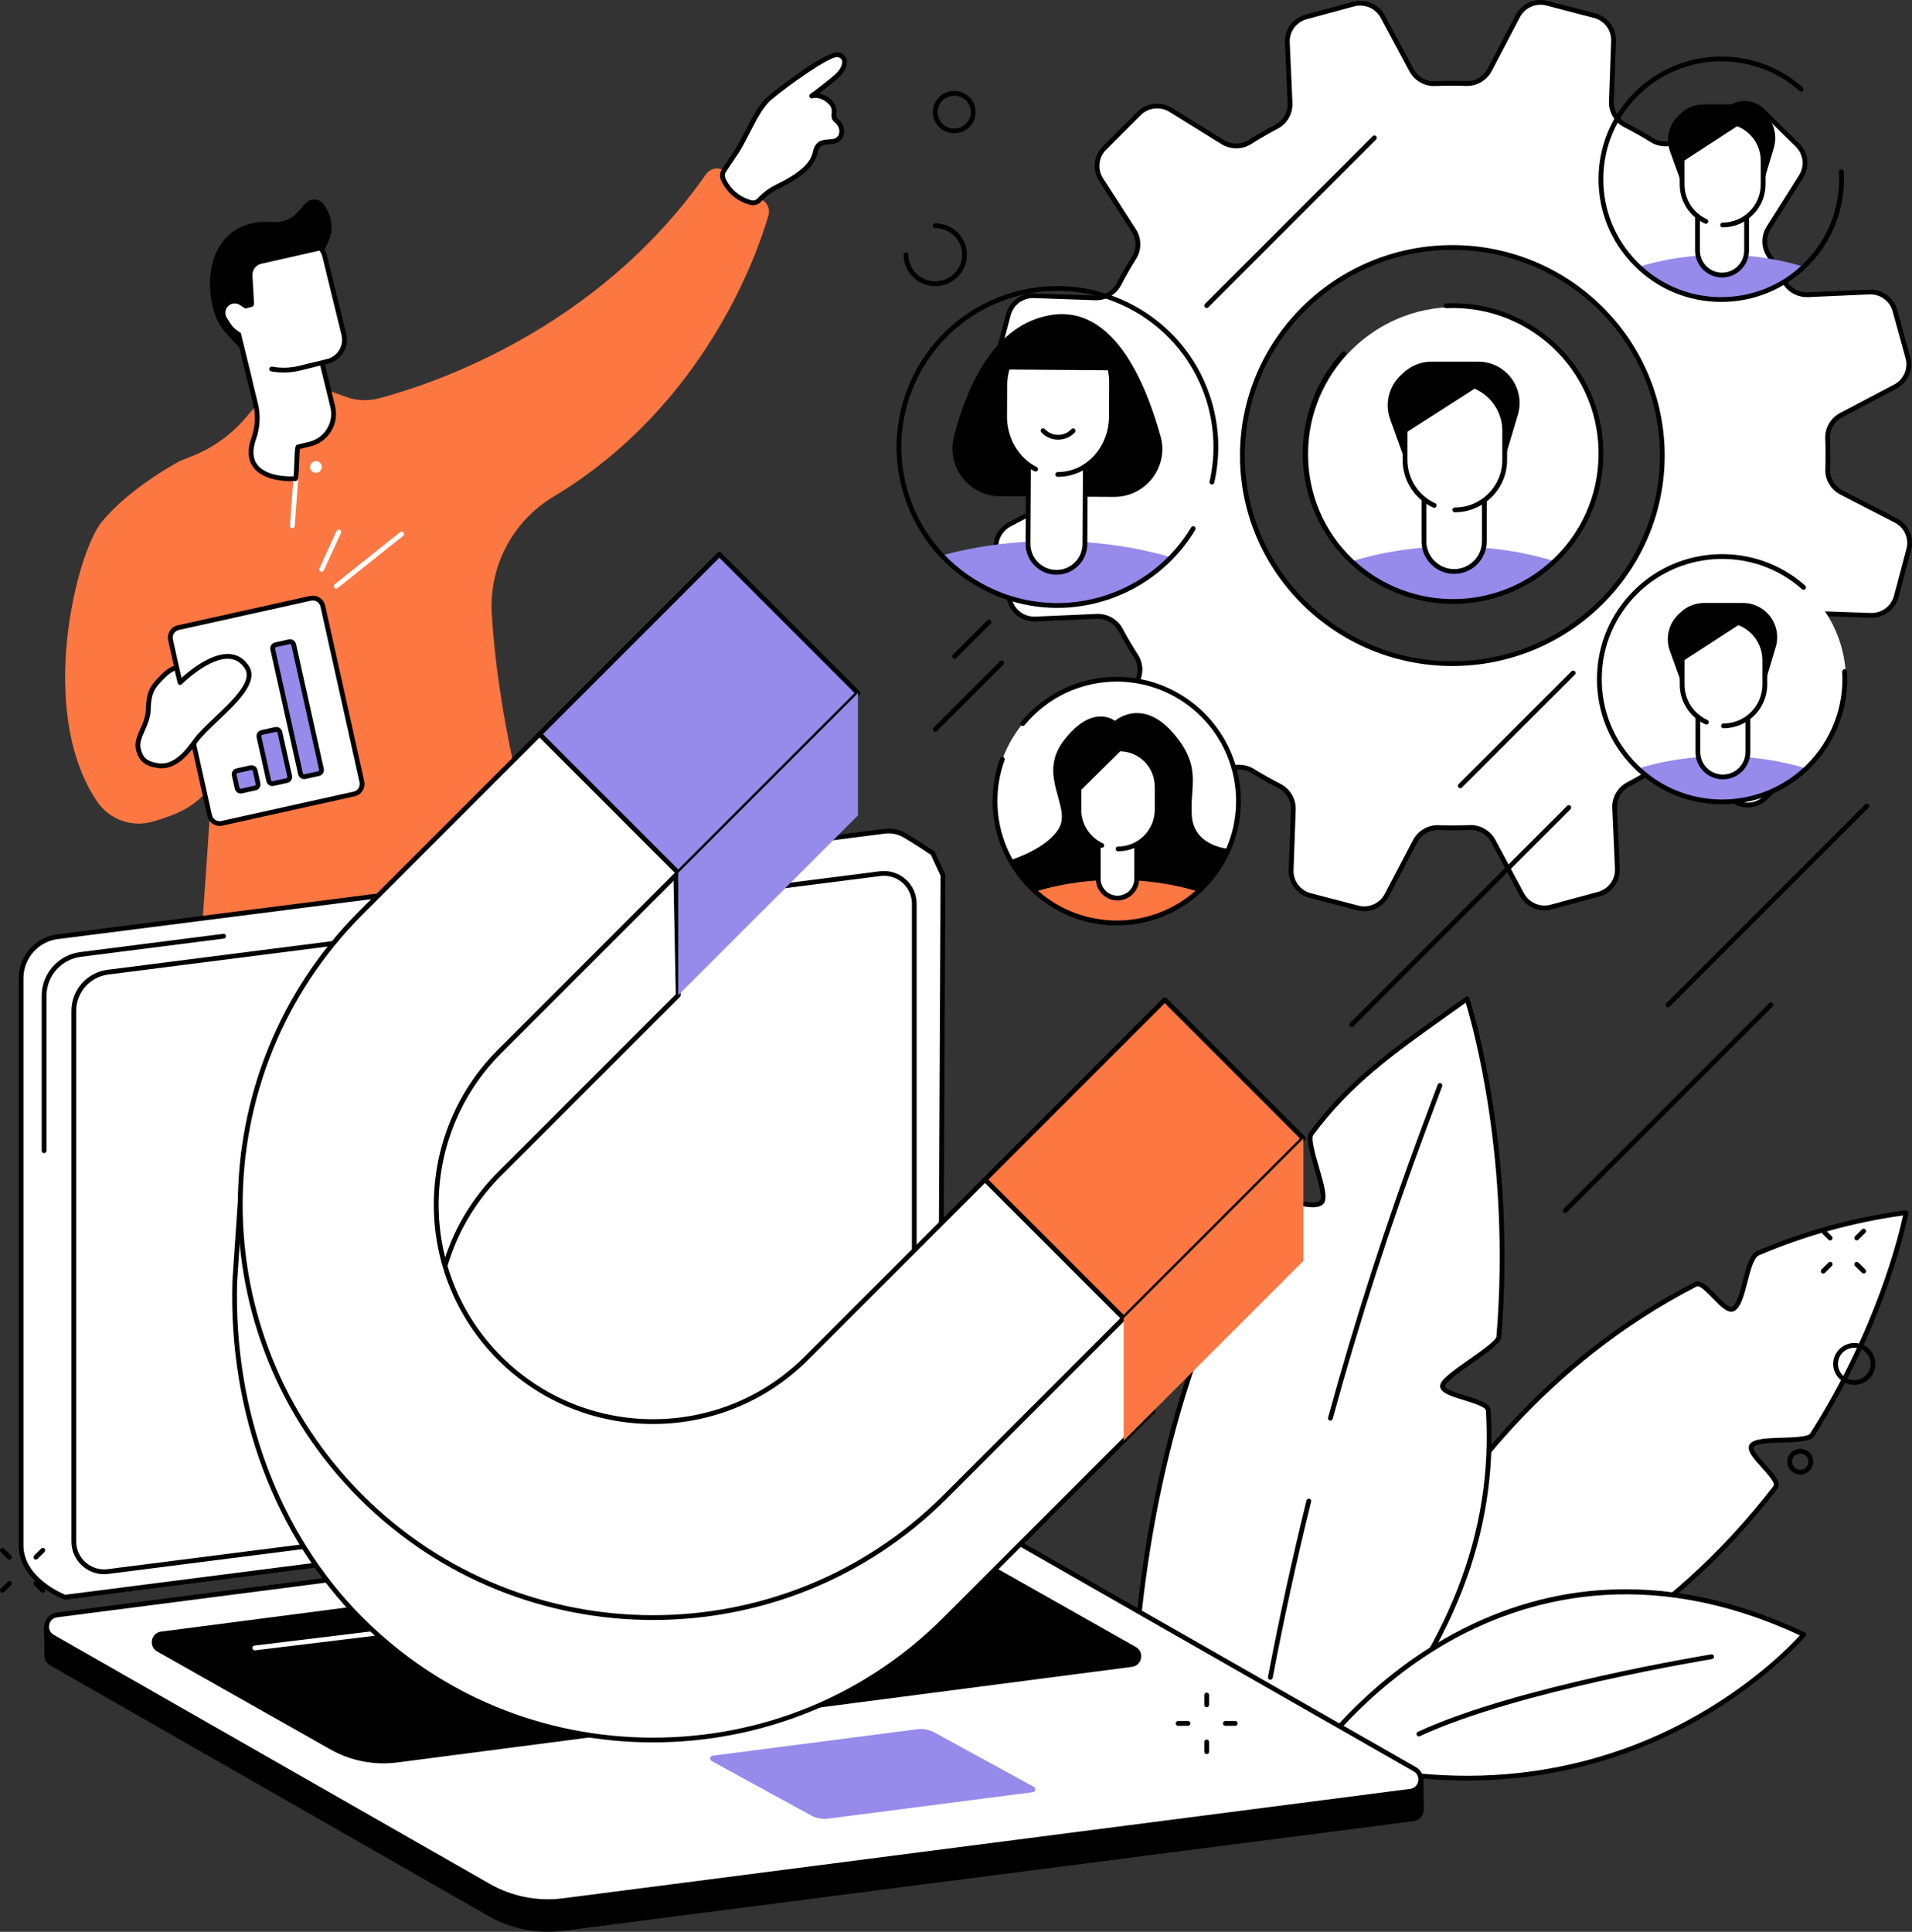 <svg xmlns="http://www.w3.org/2000/svg" xmlns:xlink="http://www.w3.org/1999/xlink" id="Layer_2" viewBox="0 0 971.76 981.78"><rect x="0" y="0" width="971.76" height="981.78" fill="#333333" stroke="none"/><defs><clipPath id="clippath"><path d="M537.76,307.31c-44.58,0-80.71-36.14-80.71-80.71s36.14-80.71,80.71-80.71,80.71,36.14,80.71,80.71-36.14,80.71-80.71,80.71Z" fill="none"></path></clipPath></defs><g id="Layer_1-2"><g id="Generating_new_leads"><path d="M276.32,495.22c-3.02-19.98-4.63-39.28-4.63-39.28l-165.23,39.53c-7.73,17.91-8.06,75.1-7.9,99.1.06,8.43.66,21.28,1.53,36.36,22.72,3.69,47.26,6.24,72.71,6.48,1.58-13.66,2.25-24.98,3.03-30.33,2.58-17.66,9.6-38.69,9.6-38.69,4.22,10.16,6.82,40.07,8.11,68.98,26.62-.7,53.71-2.79,80.08-7.24.06-3.07,8.31-97.8,2.7-134.9Z"></path><path d="M256.37,504.18c-12.06,0-21.41-5.78-25.79-16.57l2.25-.91c5.65,13.93,19.89,18.59,38.08,12.46.64-.21,1.33.13,1.54.76.21.64-.13,1.33-.76,1.54-5.43,1.83-10.58,2.72-15.32,2.72Z" fill="#fff"></path><path d="M182.37,529.81c-.41,0-.81-.21-1.04-.59-5.3-8.82-3.86-21.6-3.8-22.14.08-.67.68-1.15,1.35-1.06.67.08,1.14.68,1.06,1.35-.01.12-1.4,12.51,3.46,20.61.35.58.16,1.32-.42,1.67-.2.12-.41.17-.62.17Z" fill="#fff"></path><path d="M388.17,102.14l-19.54-15.09c-3.11-2.4-7.59-1.69-9.84,1.53-55.44,79.33-139.68,106.89-166.48,113.92-5.32,1.39-10.93,1.14-16.1-.7l-9.62-3.43-36.04,7.31-5.97,6.95c-7.31,8.51-16.6,15.11-27.05,19.23l-5.95,2.34s-25.67,13.49-40.09,31.32c-12.48,15.42-33.07,95.74-2.25,141.68,6.26,9.34,17.88,13.54,28.65,10.28,11.85-3.59,20.85-6.84,29.36-17.83.9-1.17-6.3,95.42-6.3,95.42,67.99,31.95,177.56-41.02,177.56-41.02-19.86-63.28-26.65-110.82-28.56-142.02-1.48-24.12,10.55-47.13,31.3-59.57,77-46.17,103.68-123.58,109.33-143,.79-2.7-.16-5.6-2.39-7.32Z" fill="#fc7742"></path><path d="M148.6,268.45s-.06,0-.09,0c-.67-.05-1.17-.63-1.12-1.3l1.82-25.25c.05-.67.63-1.16,1.3-1.13.67.05,1.17.63,1.12,1.3l-1.82,25.25c-.05.64-.58,1.13-1.21,1.13Z" fill="#fff"></path><path d="M157.6,237.12c.12-1.64,1.54-2.87,3.18-2.76s2.88,1.54,2.76,3.18c-.12,1.64-1.54,2.87-3.18,2.76-1.64-.12-2.88-1.54-2.76-3.18Z" fill="#fff"></path><path d="M367.6,91.12c-.68-1.46-.56-3.16.35-4.49,1.2-1.76,3.22-4.75,6.14-9.14,5.14-7.75,10.37-21.85,16.77-27.4,6.4-5.55,30.27-23.28,35.14-22.23,4.87,1.05,4.13,6.64-1.14,11.21-5.27,4.57-12.35,9.72-12.35,9.72,0,0,4.34-1.46,9,2.75,4.65,4.21.7,7.5,3.29,9.5,3.32,2.57,3.63,6.52,2.14,8.7-3.39,4.96-10.75-1.01-12.64,7.76-1.31,6.09-6.91,11.35-19.49,17.51-3.38,1.65-6.4,3.95-8.94,6.71-1.05,1.14-2.65,1.64-4.16,1.26-3.65-.92-10.32-3.68-14.1-11.86Z" fill="#fff"></path><path d="M382.72,104.32c-.44,0-.88-.05-1.31-.16-3.85-.97-10.91-3.89-14.91-12.53,0,0,0,0,0,0-.86-1.85-.68-4.03.45-5.69,1.2-1.76,3.22-4.74,6.13-9.13,1.83-2.76,3.67-6.34,5.62-10.13,3.5-6.8,7.12-13.83,11.37-17.52,4.75-4.12,30.21-23.8,36.19-22.5,2.15.46,3.59,1.73,4.06,3.57.74,2.88-1.05,6.62-4.66,9.75-3.09,2.68-6.82,5.57-9.38,7.51,1.75.32,3.87,1.17,6.05,3.14,3.11,2.81,2.9,5.49,2.77,7.26-.11,1.38-.08,1.77.45,2.18,3.83,2.96,4.23,7.67,2.4,10.35-1.78,2.6-4.39,2.76-6.69,2.9-2.83.17-4.88.3-5.77,4.43-1.43,6.65-7.46,12.14-20.14,18.35-3.19,1.56-6.08,3.73-8.59,6.44-1.06,1.15-2.53,1.78-4.04,1.78ZM368.71,90.61c3.58,7.72,9.87,10.33,13.3,11.19,1.07.27,2.2-.08,2.97-.91,2.71-2.93,5.84-5.28,9.3-6.97,11.94-5.85,17.58-10.83,18.84-16.68,1.28-5.94,5.01-6.16,8-6.35,2.31-.14,3.78-.31,4.83-1.85,1.2-1.76.83-4.96-1.88-7.05-1.63-1.26-1.49-2.94-1.39-4.29.13-1.68.25-3.26-1.97-5.27-4.02-3.64-7.65-2.55-7.8-2.5-.57.18-1.19-.08-1.46-.61-.27-.53-.12-1.18.36-1.53.07-.05,7.1-5.17,12.27-9.65,3.27-2.83,4.31-5.71,3.9-7.31-.24-.93-.98-1.53-2.22-1.8-3.88-.81-26.46,15.34-34.09,21.96-3.9,3.38-7.41,10.2-10.8,16.8-1.98,3.85-3.85,7.49-5.75,10.36-2.92,4.41-4.94,7.4-6.15,9.16-.66.97-.76,2.2-.25,3.3Z"></path><path d="M100.88,310.3h68.85c2.88,0,5.21,2.34,5.21,5.21v91.45c0,2.88-2.33,5.21-5.21,5.21h-68.85c-2.88,0-5.21-2.34-5.21-5.21v-91.45c0-2.88,2.33-5.21,5.21-5.21Z" transform="translate(-75.02 37.88) rotate(-12.51)" fill="#fff"></path><path d="M111.65,419.75c-2.95,0-5.61-2.04-6.28-5.03l-19.88-89.27c-.37-1.68-.07-3.4.85-4.84.92-1.45,2.35-2.45,4.03-2.82l67.21-14.91c3.46-.77,6.9,1.42,7.67,4.88l19.88,89.27c.37,1.67.07,3.39-.85,4.84-.92,1.45-2.35,2.45-4.03,2.82l-67.21,14.91c-.47.1-.93.15-1.4.15ZM158.97,305.16c-.29,0-.58.03-.87.1l-67.21,14.91c-1.04.23-1.93.85-2.51,1.75-.57.9-.76,1.97-.53,3.01l19.88,89.27c.48,2.15,2.62,3.51,4.77,3.03l67.21-14.91c1.04-.23,1.93-.85,2.51-1.75.57-.9.76-1.97.53-3.01l-19.88-89.27c-.41-1.86-2.07-3.13-3.91-3.13ZM179.99,403.5h.01-.01Z"></path><path d="M129.72,400.48l-6.96,1.54c-1.02.23-2.02-.41-2.25-1.43l-1.48-6.64c-.23-1.02.41-2.02,1.43-2.25l6.96-1.54c1.02-.23,2.02.41,2.25,1.43l1.48,6.64c.23,1.02-.41,2.02-1.43,2.25Z" fill="#968aea"></path><path d="M122.35,403.28c-1.42,0-2.71-.98-3.03-2.43l-1.48-6.64c-.18-.81-.03-1.64.41-2.34.44-.7,1.14-1.18,1.94-1.36l6.96-1.54c1.67-.38,3.33.68,3.7,2.35l1.48,6.64c.18.81.03,1.64-.41,2.34-.44.7-1.14,1.18-1.94,1.36l-6.96,1.54c-.23.05-.45.07-.67.07ZM127.83,391.33s-.1,0-.15.02l-6.96,1.54c-.17.04-.32.14-.42.29-.1.15-.13.33-.09.5l1.48,6.64c.08.36.44.59.8.51l6.96-1.54c.18-.04.32-.14.42-.29.1-.15.13-.33.09-.5l-1.48-6.64c-.07-.31-.35-.52-.65-.52Z"></path><path d="M135.86,371.18h7.13c1.04,0,1.89.85,1.89,1.89v22.82c0,1.04-.84,1.88-1.88,1.88h-7.13c-1.04,0-1.89-.85-1.89-1.89v-22.82c0-1.04.84-1.88,1.88-1.88Z" transform="translate(-79.95 39.32) rotate(-12.51)" fill="#968aea"></path><path d="M138.43,399.49c-1.42,0-2.71-.98-3.03-2.43l-4.96-22.28c-.18-.81-.03-1.64.41-2.34.45-.7,1.14-1.18,1.94-1.36l6.96-1.54c1.67-.37,3.33.69,3.7,2.35l4.96,22.28c.18.81.03,1.64-.41,2.34-.44.7-1.14,1.18-1.94,1.36l-6.96,1.54c-.23.05-.45.07-.67.07ZM140.43,371.9s-.1,0-.15.02l-6.96,1.54c-.18.04-.32.14-.42.29-.1.15-.13.33-.09.5l4.96,22.28c.08.36.44.59.8.51l6.96-1.54c.18-.04.32-.14.42-.29.1-.15.13-.33.09-.5l-4.96-22.28c-.07-.31-.35-.52-.66-.52Z"></path><path d="M161.94,393.16l-6.96,1.54c-1.02.23-2.02-.41-2.25-1.43l-14.11-63.33c-.23-1.02.41-2.02,1.43-2.25l6.96-1.54c1.02-.23,2.02.41,2.25,1.43l14.11,63.33c.23,1.02-.41,2.02-1.43,2.25Z" fill="#968aea"></path><path d="M154.57,395.96c-1.42,0-2.71-.98-3.03-2.43l-14.11-63.33c-.18-.81-.03-1.64.41-2.34.44-.7,1.14-1.18,1.94-1.36l6.96-1.54c1.67-.37,3.33.69,3.7,2.35l14.11,63.33c.18.81.03,1.64-.41,2.34-.44.7-1.14,1.18-1.94,1.36l-6.96,1.54c-.23.05-.45.07-.67.07ZM147.43,327.32s-.1,0-.15.02l-6.96,1.54c-.18.04-.32.14-.42.29-.1.15-.13.33-.09.5l14.11,63.33c.08.36.44.59.8.51l6.96-1.54c.18-.04.32-.14.42-.29.1-.15.13-.33.09-.5l-14.11-63.33c-.07-.31-.35-.52-.66-.52Z"></path><path d="M82.91,343.62c3.97-4,6.77-4.31,6.77-4.31l1.83,7.58s23.93-24,34.07-7.53c6.31,10.24-18.62,26.76-26.05,36.96-4.16,5.71-10.48,14.08-19.19,12.79-6.11-.9-8.71-3.19-9.98-8.12-1.66-6.46,4.74-12.04,4.98-20.26.28-9.78,2.63-12.15,7.56-17.11Z" fill="#fff"></path><path d="M82.16,390.46c-.65,0-1.31-.05-1.99-.15-6.48-.96-9.55-3.49-10.98-9.02-1-3.87.53-7.31,2.15-10.96,1.32-2.98,2.69-6.06,2.79-9.64.29-10.27,2.84-12.83,7.91-17.93,4.15-4.18,7.17-4.62,7.5-4.66.61-.06,1.17.33,1.32.92l1.34,5.54c4.11-3.75,15.56-13.22,25.14-12.1,3.87.45,7,2.56,9.28,6.26,4.9,7.95-6.16,18.45-15.92,27.71-4.1,3.89-7.97,7.57-10.18,10.59-3.72,5.11-9.78,13.42-18.36,13.42ZM88.8,340.85c-1.05.43-2.84,1.42-5.03,3.63h0c-4.91,4.94-6.94,6.98-7.21,16.29-.12,4.06-1.65,7.51-3,10.55-1.5,3.39-2.8,6.31-2.02,9.36,1.18,4.58,3.44,6.4,8.98,7.22,8.19,1.21,14.35-7.25,18.03-12.3,2.33-3.21,6.29-6.96,10.47-10.93,9.09-8.63,19.39-18.4,15.53-24.68-1.9-3.08-4.35-4.75-7.49-5.12-10.51-1.23-24.55,12.73-24.69,12.87-.31.31-.76.43-1.19.31-.42-.12-.75-.46-.85-.88l-1.53-6.33ZM82.91,343.62h.01-.01Z"></path><path d="M163.47,290.62c-.17,0-.34-.04-.51-.11-.61-.28-.88-1-.6-1.61l8.74-19.07c.28-.61,1-.88,1.61-.6.61.28.88,1,.6,1.61l-8.74,19.07c-.2.45-.65.71-1.11.71Z" fill="#fff"></path><path d="M170.88,299.14c-.36,0-.71-.16-.95-.46-.42-.52-.33-1.29.19-1.71l33.29-26.57c.53-.42,1.29-.33,1.71.19.42.52.33,1.29-.19,1.71l-33.29,26.57c-.22.18-.49.27-.76.27Z" fill="#fff"></path><path d="M157.48,225.69l-5.94,1.45c-.86.21-.6,16.04-1.45,16.11-6.83.51-28.1-.87-21.1-20.51,2.01-5.65,2.3-11.78.87-17.61l-6.29-25.72,36.7-8.95,8.84,36.12c2.08,8.48-3.13,17.03-11.62,19.11Z" fill="#fff"></path><path d="M147.74,244.55c-5.93,0-14.71-1.44-18.89-6.92-2.92-3.83-3.26-8.98-1.01-15.3,1.93-5.41,2.22-11.26.83-16.91l-6.29-25.72c-.08-.31-.03-.64.14-.92.17-.28.44-.47.75-.55l36.7-8.95c.65-.16,1.31.24,1.47.89l8.84,36.12c1.08,4.42.37,8.99-1.99,12.88-2.36,3.89-6.1,6.62-10.52,7.7l-5.32,1.3c-.2,1.26-.33,4.6-.42,7.12-.3,8.03-.39,9.06-1.85,9.17-.73.06-1.55.09-2.44.09ZM125.03,180.3l6,24.53c1.5,6.12,1.18,12.45-.91,18.31-1.96,5.49-1.74,9.87.65,13.01,3.97,5.2,13.09,6.18,18.42,5.93.18-1.34.3-4.48.39-6.88.31-8.25.43-8.95,1.66-9.24l5.94-1.45c3.79-.92,7-3.27,9.02-6.6,2.03-3.33,2.63-7.25,1.7-11.04l-8.55-34.94-34.34,8.37ZM157.48,225.69h.01-.01Z"></path><path d="M166.41,183.68l-39.4,9.6-8.38-34.26c-3.4-13.9,5.13-27.93,19.05-31.32l16.77-4.09c4.67-1.14,9.37,1.72,10.51,6.38l9.79,39.98c1.49,6.08-2.24,12.22-8.34,13.71Z" fill="#fff"></path><path d="M127.01,194.5c-.55,0-1.04-.37-1.18-.93l-8.38-34.26c-1.72-7.04-.6-14.33,3.17-20.52,3.77-6.19,9.73-10.55,16.78-12.27l16.77-4.09c5.31-1.29,10.68,1.97,11.98,7.27l9.79,39.98c.8,3.26.28,6.63-1.47,9.5-1.74,2.87-4.5,4.88-7.76,5.68l-14.25,3.47c-4.82,1.17-9.73,1.31-14.6.42-.66-.12-1.1-.75-.98-1.42.12-.66.76-1.1,1.42-.98,4.54.83,9.11.7,13.59-.39l14.25-3.47c2.63-.64,4.86-2.27,6.26-4.58,1.41-2.31,1.83-5.03,1.18-7.66l-9.79-39.98c-.98-4-5.04-6.46-9.04-5.48l-16.77,4.09c-6.42,1.57-11.84,5.53-15.27,11.17-3.43,5.64-4.45,12.27-2.89,18.68l8.38,34.26c.16.65-.24,1.31-.89,1.47-.1.02-.19.04-.29.04Z"></path><path d="M123.84,179.06l-8.81-9.59c-2.94-3.2-5.1-7.03-6.3-11.21-.02-.07-.04-.13-.06-.2-1.76-6.21-2.44-12.69-1.65-19.09,2.53-20.31,17.11-27.34,31.11-26.08.04,0,.07,0,.11,0,5.06.45,10.03-1.55,13.38-5.37l3.61-4.12c2.51-2.86,7.07-2.69,9.28.41,2.82,3.96,5.4,9.89,3.23,16.87l-2.6,6.04-32.36,7.34c-2.74.63-4.63,3.14-4.47,5.94l.81,14.32c.04.77-.46,1.46-1.21,1.65l-3.26.84-5.91-1.16,5.09,23.38Z"></path><path d="M124.66,156.84l-2.7-1.82c-2.22-1.5-5.24-.88-6.68,1.37-1,1.56-1.01,3.56-.01,5.12l1.76,2.76c1.48,2.32,3.62,4.15,6.14,5.24l3.02,1.31-1.53-13.98Z" fill="#fff"></path><path d="M677.97,889.34s35.5-160.32,183.87-236.65c4.54-2.34,14.4,14.87,19,12.52,5.88-3,6.44-25.68,12.62-28.32,22.97-9.8,48.02-17,75.28-20.61,0,0-9.57,52.94-47.7,112.9-2.88,4.52-27.5.85-30.71,5.43-3.03,4.33,15.37,16.91,12.03,21.25-43.23,56.23-113.07,112.7-224.39,133.47Z" fill="#fff"></path><path d="M677.97,890.56c-.33,0-.64-.13-.87-.37-.28-.29-.4-.71-.31-1.11.09-.4,9.23-40.82,36.42-90.03,25.1-45.42,71.16-107.87,148.08-147.44,3.07-1.57,6.86,2.33,10.88,6.47,2.79,2.88,6.63,6.82,8.13,6.05,2.4-1.22,4.04-7.56,5.48-13.16,1.81-7,3.51-13.61,7.21-15.19,24.09-10.28,49.52-17.25,75.6-20.7.39-.05.77.09,1.04.37.27.28.39.67.32,1.06-.1.53-10.05,53.87-47.87,113.34-1.66,2.61-7.21,2.97-16.16,3.26-5.93.19-13.32.42-14.58,2.22-.94,1.35,3.18,5.93,5.91,8.96,4.32,4.8,8.4,9.33,6.09,12.34-54.74,71.21-130.49,116.26-225.13,133.92-.07.01-.15.02-.22.02ZM862.82,653.68c-.16,0-.3.03-.42.09-76.34,39.27-122.09,101.28-147.02,146.38-23.8,43.05-33.69,79.29-35.77,87.64,93.18-17.78,167.79-62.41,221.8-132.66,1.07-1.4-3.17-6.11-5.97-9.23-4.37-4.86-8.14-9.05-6.09-11.98,1.96-2.8,8.69-3.01,16.49-3.26,5.53-.18,13.1-.42,14.18-2.13,33.85-53.22,45.21-101.41,47.2-110.82-25.27,3.5-49.91,10.32-73.28,20.3-2.6,1.11-4.31,7.72-5.81,13.56-1.73,6.68-3.35,13-6.73,14.72-3.1,1.58-6.93-2.35-10.98-6.52-2.53-2.61-5.92-6.1-7.6-6.1Z"></path><path d="M756.41,716.77c-.34-5.41-23.84-7.29-23.23-12.53.6-5.17,28.17-19.81,28.59-24.85,8.21-98.91-16.16-171.77-16.16-171.77-32.75,23.52-57.38,39.29-79.06,68.45-3.46,4.66,8.6,29.88,5.39,34.64-3.52,5.22-24.49-4.48-27.72.84-47.74,78.6-64.35,173.69-68.3,246.43,36.94,17.56,73.76,30.24,110.2,38.51,55.84-63.89,73.86-122.62,70.31-179.71Z" fill="#fff"></path><path d="M686.11,897.7c-.09,0-.18,0-.27-.03-37.15-8.44-74.31-21.43-110.45-38.6-.45-.21-.72-.67-.69-1.16,3.66-67.26,18.51-164.72,68.48-246.99,2.05-3.38,8.37-2.23,15.05-1.02,5.08.92,11.39,2.07,12.71.13,1.27-1.88-1.03-9.75-2.87-16.07-2.86-9.81-4.46-15.96-2.49-18.61,19.35-26.03,41.06-41.47,68.56-61.03,3.49-2.48,7.08-5.03,10.77-7.68.31-.23.72-.29,1.08-.17.37.12.66.41.78.77.24.73,24.35,74.24,16.22,172.26-.24,2.94-5.76,6.96-14.73,13.27-5.75,4.04-13.62,9.58-13.86,11.62-.19,1.63,6.51,3.7,10.51,4.93,6.71,2.07,12.51,3.86,12.73,7.39,3.9,62.68-19.19,121.75-70.61,180.58-.23.27-.57.42-.92.42ZM577.17,857.22c35.51,16.82,72.01,29.57,108.5,37.92,50.64-58.14,73.38-116.47,69.53-178.29-.12-1.85-6.68-3.87-11.02-5.21-6.78-2.09-12.63-3.89-12.21-7.53.34-2.98,5.88-7.01,14.87-13.33,5.72-4.02,13.55-9.52,13.71-11.48,7.43-89.59-12.19-158.54-15.61-169.71-3.21,2.3-6.35,4.53-9.41,6.71-27.32,19.43-48.9,34.78-68.02,60.5-1.39,1.87,1.07,10.31,2.87,16.48,2.77,9.51,4.33,15.48,2.55,18.11-2.2,3.26-8.5,2.12-15.16.9-5.06-.92-11.35-2.06-12.54-.11-49.51,81.51-64.37,178.09-68.09,245.05Z"></path><path d="M645.63,853.68c-.08,0-.15,0-.23-.02-.66-.13-1.09-.76-.97-1.42,5.71-29.93,12.3-60.11,19.59-89.68.16-.65.82-1.05,1.47-.89.65.16,1.05.82.89,1.47-7.28,29.53-13.86,59.66-19.56,89.55-.11.58-.62.99-1.19.99Z"></path><path d="M676.15,721.98c-.11,0-.21-.01-.32-.04-.65-.18-1.03-.85-.85-1.49,13.56-49.55,29.54-99.08,47.5-147.21l8.22-22.02c.24-.63.94-.95,1.56-.71.63.23.95.93.71,1.56l-8.22,22.02c-17.94,48.06-33.89,97.52-47.44,147-.15.54-.64.9-1.17.9Z"></path><path d="M668.77,892.14s93.05-134.68,247.98-61.44c0,0-91,107.99-247.98,61.44Z" fill="#fff"></path><path d="M745.61,904.9c-23.43,0-49.24-3.32-77.19-11.6-.37-.11-.67-.39-.8-.76-.13-.37-.08-.77.15-1.09.23-.34,23.91-34.18,66.28-58.55,24.91-14.32,51.32-22.64,78.49-24.71,33.96-2.59,69.19,4.61,104.72,21.41.34.16.59.47.67.84.08.37-.01.75-.26,1.04-.23.27-23.4,27.43-65.51,48.48-25.53,12.76-61.67,24.94-106.56,24.94ZM670.77,891.46c79.92,23.21,142.12,5.43,180.32-13.67,36.65-18.32,58.74-41.24,63.68-46.68-78.86-36.69-141.09-18.19-179.5,3.9-37.07,21.32-59.63,49.9-64.5,56.45Z"></path><path d="M721.13,882.45c-.46,0-.9-.26-1.1-.7-.28-.61-.02-1.33.59-1.62,50.01-23.25,148.1-39.19,149.08-39.35.66-.11,1.29.34,1.39,1.01.11.66-.34,1.29-1.01,1.39-.98.16-98.74,16.05-148.44,39.16-.17.08-.34.11-.51.11Z"></path><path d="M459.38,757.14c10.58-1.35,18.51-10.36,18.51-21.03l1.38-291.31-5.2-11.23s-9.43-6.29-14.38-9.1c-2.98-1.69-6.51-2.48-10.21-2.01L29.22,476.06c-10.58,1.35-18.51,10.36-18.51,21.03v288.78c.5,17.71,22.31,25.86,22.31,25.86l426.36-54.59Z" fill="#fff"></path><path d="M33.02,812.94c-.14,0-.29-.03-.43-.08-.92-.34-22.58-8.64-23.1-26.96v-288.81c0-11.25,8.42-20.81,19.58-22.23l420.27-53.6c3.83-.49,7.62.26,10.96,2.16,4.93,2.8,14.06,8.89,14.45,9.15.19.12.33.3.43.5l5.2,11.23c.07.16.11.34.11.52l-1.38,291.31c0,11.24-8.42,20.8-19.58,22.23l-426.36,54.59c-.05,0-.1,0-.15,0ZM451.62,423.54c-.65,0-1.31.04-1.97.13L29.37,477.27c-9.95,1.27-17.45,9.79-17.45,19.82v288.78c.44,15.6,18.79,23.61,21.25,24.61l426.05-54.55s0,0,0,0c9.95-1.27,17.45-9.79,17.45-19.82l1.38-291.04-4.94-10.67c-1.61-1.07-9.64-6.38-14.02-8.87-2.31-1.31-4.86-1.99-7.48-1.99Z"></path><path d="M22.41,586.03c-.67,0-1.22-.54-1.22-1.22v-78.72c0-11.25,8.42-20.81,19.58-22.23l72.73-9.28c.67-.08,1.27.39,1.36,1.05.08.67-.39,1.27-1.05,1.36l-72.73,9.28c-9.95,1.27-17.45,9.79-17.45,19.82v78.72c0,.67-.54,1.22-1.22,1.22Z"></path><path d="M54.84,798.68l392.53-50.06c9.89-1.26,17.29-9.67,17.29-19.64v-269.72c0-9.27-8.14-16.43-17.33-15.26l-392.53,50.06c-9.89,1.26-17.29,9.67-17.29,19.64v269.72c0,9.27,8.14,16.43,17.33,15.26Z" fill="#fff"></path><path d="M52.89,800.02c-4.01,0-7.92-1.46-10.97-4.14-3.58-3.15-5.63-7.69-5.63-12.46v-269.72c0-10.55,7.89-19.51,18.35-20.84l392.53-50.06c4.73-.6,9.49.86,13.07,4.01,3.58,3.15,5.63,7.69,5.63,12.46v269.72c0,10.55-7.89,19.51-18.35,20.84l-392.53,50.06-.15-1.21.15,1.21c-.7.09-1.4.13-2.1.13ZM449.28,445.1c-.6,0-1.19.04-1.79.11l-392.53,50.06c-9.25,1.18-16.23,9.1-16.23,18.43v269.72c0,4.07,1.75,7.94,4.81,10.63,3.05,2.69,7.12,3.93,11.16,3.42l392.53-50.06c9.25-1.18,16.23-9.1,16.23-18.43v-269.72c0-4.07-1.75-7.94-4.8-10.63-2.6-2.29-5.94-3.53-9.36-3.53Z"></path><path d="M286.15,981.28l432.23-55.74c3.38-.43,5.29-3.27,5.25-6.1-.03-1.95-.19-15.71-.19-15.71l-228.54-130.65c-11.45-6.54-26.27-9.07-39.35-7.39l-426.77,55.05c-2.57.33-4.77,2-5.79,4.38l-.69,1.61s.37,11.47.22,14.15c-.12,2.1.83,4.26,3.02,5.51l222.81,127.39c11.45,6.54,24.72,9.17,37.8,7.5Z"></path><path d="M286.15,965.97l430.69-55.64c5.72-.73,7.22-8.31,2.22-11.17l-221.61-126.57c-11.45-6.54-24.72-9.17-37.8-7.5l-430.69,55.64c-5.72.73-7.22,8.31-2.22,11.17l221.61,126.57c11.45,6.54,24.72,9.17,37.8,7.5Z" fill="#fff"></path><path d="M278.54,967.67c-10.74,0-21.44-2.8-30.79-8.14l-221.61-126.57c-2.74-1.57-4.12-4.58-3.5-7.67.61-3.1,3.03-5.36,6.17-5.76l430.69-55.64c13.26-1.7,26.95,1.02,38.56,7.65l221.61,126.57c2.74,1.57,4.12,4.58,3.5,7.68-.61,3.1-3.04,5.36-6.17,5.76l-430.68,55.64h0c-2.58.33-5.17.49-7.77.49ZM286.15,965.97h.01-.01ZM467.26,765.83c-2.49,0-4.98.16-7.46.47l-430.69,55.64c-2.52.32-3.77,2.19-4.09,3.82-.32,1.64.12,3.83,2.32,5.09l221.61,126.57c11.15,6.37,24.31,8.98,37.04,7.35l430.69-55.64c2.52-.32,3.77-2.19,4.09-3.82.32-1.64-.12-3.83-2.32-5.09l-221.61-126.57c-8.98-5.13-19.26-7.82-29.58-7.82Z"></path><path d="M201.83,895.72l373.46-48.6c5.16-.66,6.52-7.51,2-10.09l-87.81-49.65c-10.34-5.91-22.33-8.28-34.14-6.77l-373.46,48.6c-5.16.66-6.52,7.51-2,10.09l87.81,49.65c10.34,5.91,22.33,8.28,34.14,6.77Z"></path><path d="M420.99,924.24l103.94-13.43c1.38-.18,1.74-2.01.53-2.7l-50.23-27.47c-2.76-1.58-5.97-2.21-9.12-1.81l-103.94,13.43c-1.38.18-1.74,2.01-.53,2.7l50.23,27.47c2.76,1.58,5.97,2.21,9.12,1.81Z" fill="#968aea"></path><path d="M129.48,838.72c-.61,0-1.13-.45-1.2-1.07-.08-.67.39-1.27,1.06-1.35l115.38-14.03c.66-.08,1.27.39,1.35,1.06.08.67-.39,1.27-1.06,1.35l-115.38,14.03s-.1,0-.15,0Z" fill="#fff"></path><path d="M245.37,848.25c-.61,0-1.13-.45-1.2-1.07-.08-.67.39-1.27,1.06-1.35l45.36-5.51c.67-.08,1.27.39,1.35,1.06.08.67-.39,1.27-1.06,1.35l-45.36,5.51s-.1,0-.15,0Z"></path><path d="M407.11,851c-.61,0-1.13-.45-1.2-1.07-.08-.67.39-1.27,1.06-1.35l45.36-5.51c.66-.08,1.27.39,1.35,1.06.08.67-.39,1.27-1.06,1.35l-45.36,5.51s-.1,0-.15,0Z"></path><path d="M963.5,264.48l-27.55-14.18c-4.45-2.29-7.23-6.9-7.03-11.86.21-5.24.19-10.46-.04-15.64-.22-4.94,2.51-9.55,6.92-11.88l27.38-14.41c5.39-2.84,8.08-9,6.47-14.84l-6.54-23.76c-1.61-5.84-7.08-9.79-13.18-9.52l-31.05,1.37c-5.02.22-9.74-2.43-12.09-6.83-2.44-4.55-5.06-9-7.86-13.34-2.71-4.2-2.71-9.57-.05-13.79l16.48-26.11c3.24-5.13,2.46-11.8-1.88-16.06l-17.65-17.33c-4.34-4.26-11.07-4.97-16.22-1.72l-26.14,16.53c-4.23,2.68-9.64,2.72-13.9.09-4.39-2.72-8.93-5.27-13.58-7.65-4.48-2.29-7.2-6.94-7.02-11.93l1.1-30.75c.22-6.05-3.82-11.43-9.73-12.97l-24.03-6.27c-5.9-1.54-12.1,1.18-14.91,6.55l-14.31,27.3c-2.31,4.4-6.96,7.16-11.96,6.97-5.29-.2-10.55-.19-15.78.04-4.99.22-9.64-2.49-11.98-6.86l-14.54-27.14c-2.86-5.34-9.08-8.01-14.97-6.41l-23.97,6.48c-5.89,1.59-9.88,7.02-9.61,13.06l1.38,30.76c.22,4.95-2.4,9.63-6.82,11.95-4.64,2.44-9.18,5.06-13.6,7.86-4.21,2.67-9.62,2.63-13.85,0l-26.35-16.33c-5.18-3.21-11.9-2.44-16.2,1.86l-17.49,17.49c-4.3,4.3-5.02,10.97-1.73,16.07l16.68,25.9c2.7,4.19,2.75,9.56.09,13.78-2.75,4.36-5.32,8.85-7.72,13.46-2.31,4.44-7.01,7.14-12.04,6.96l-31.03-1.09c-6.1-.21-11.54,3.79-13.09,9.64l-6.32,23.82c-1.55,5.85,1.19,11.99,6.61,14.78l27.55,14.18c4.45,2.29,7.23,6.9,7.03,11.86-.21,5.24-.19,10.46.04,15.64.22,4.94-2.52,9.55-6.92,11.87l-27.38,14.41c-5.39,2.84-8.08,9-6.47,14.84l6.54,23.76c1.61,5.84,7.08,9.79,13.18,9.52l31.04-1.37c4.99-.22,9.72,2.38,12.06,6.76,2.46,4.6,5.11,9.09,7.94,13.48,2.69,4.17,2.65,9.53,0,13.73l-16.48,26.1c-3.24,5.13-2.46,11.8,1.88,16.06l17.65,17.33c4.34,4.26,11.07,4.97,16.22,1.72l26.14-16.53c4.23-2.68,9.64-2.72,13.9-.09,4.4,2.72,8.93,5.27,13.58,7.65,4.48,2.29,7.2,6.94,7.02,11.93l-1.1,30.75c-.22,6.05,3.82,11.43,9.73,12.97l24.03,6.27c5.9,1.54,12.1-1.18,14.91-6.55l14.31-27.3c2.31-4.4,6.96-7.16,11.96-6.97,5.29.2,10.55.19,15.78-.04,4.99-.22,9.64,2.49,11.98,6.86l14.54,27.13c2.86,5.34,9.08,8.01,14.97,6.42l23.97-6.48c5.89-1.59,9.88-7.02,9.61-13.06l-1.38-30.77c-.22-4.98,2.45-9.65,6.89-11.98,4.59-2.41,9.08-5.01,13.46-7.79,4.23-2.68,9.65-2.69,13.91-.05l26.35,16.33c5.18,3.21,11.9,2.44,16.2-1.86l17.49-17.49c4.3-4.3,5.02-10.97,1.73-16.07l-16.68-25.9c-2.7-4.19-2.75-9.56-.09-13.78,2.75-4.36,5.32-8.85,7.72-13.46,2.31-4.44,7.01-7.14,12.04-6.96l31.03,1.09c6.1.21,11.54-3.79,13.09-9.64l6.32-23.82c1.55-5.85-1.19-11.99-6.61-14.78ZM738.14,337.26c-58.93,0-106.71-47.34-106.71-105.74s47.77-105.74,106.71-105.74,106.71,47.34,106.71,105.74-47.77,105.74-106.71,105.74Z" fill="#fff"></path><path d="M693.34,463.04c-1.22,0-2.45-.15-3.68-.47l-24.03-6.27c-6.5-1.69-10.87-7.53-10.64-14.19l1.1-30.75c.16-4.51-2.34-8.75-6.36-10.81-4.68-2.39-9.28-4.98-13.67-7.7-3.83-2.37-8.78-2.34-12.61.08l-26.14,16.53c-5.66,3.58-12.95,2.81-17.72-1.88l-17.65-17.33c-4.78-4.69-5.62-11.92-2.06-17.57l16.48-26.1c2.41-3.82,2.41-8.69,0-12.42-2.83-4.39-5.52-8.96-7.99-13.56-2.09-3.92-6.4-6.32-10.93-6.12l-31.04,1.37c-6.71.3-12.64-3.99-14.4-10.41l-6.54-23.76c-1.77-6.43,1.14-13.11,7.08-16.23l27.38-14.41c4.01-2.11,6.47-6.33,6.28-10.74-.23-5.19-.25-10.48-.04-15.74.17-4.43-2.33-8.64-6.38-10.73l-27.55-14.18c-5.97-3.07-8.94-9.72-7.23-16.17l6.32-23.82c1.71-6.44,7.58-10.78,14.31-10.54l31.03,1.09c4.55.15,8.84-2.31,10.92-6.31,2.41-4.63,5.03-9.19,7.77-13.55,2.39-3.79,2.36-8.68-.08-12.47l-16.68-25.9c-3.62-5.62-2.84-12.85,1.9-17.59l17.49-17.49c4.73-4.73,12.01-5.57,17.7-2.04l26.35,16.33c3.86,2.4,8.79,2.39,12.56,0,4.43-2.81,9.04-5.47,13.69-7.91,3.95-2.07,6.37-6.32,6.17-10.82l-1.38-30.76c-.3-6.66,4.02-12.54,10.51-14.29l23.97-6.48c6.48-1.75,13.21,1.13,16.36,7.01l14.54,27.14c2.13,3.98,6.39,6.41,10.86,6.22,5.23-.23,10.58-.24,15.88-.04,4.47.15,8.74-2.31,10.84-6.32l14.31-27.3c3.1-5.91,9.8-8.85,16.29-7.16l24.03,6.27c6.5,1.69,10.87,7.53,10.64,14.19l-1.1,30.75c-.16,4.51,2.34,8.75,6.36,10.81,4.67,2.39,9.27,4.98,13.67,7.7,3.83,2.37,8.78,2.34,12.61-.08l26.14-16.53c5.66-3.58,12.95-2.81,17.72,1.88l17.65,17.33c4.78,4.69,5.62,11.92,2.06,17.57l-16.48,26.11c-2.41,3.81-2.39,8.71.04,12.48,2.8,4.34,5.46,8.86,7.91,13.43,2.12,3.96,6.41,6.38,10.96,6.19l31.05-1.37c6.71-.28,12.64,3.99,14.4,10.41l6.54,23.76c1.77,6.43-1.14,13.11-7.08,16.23l-27.38,14.41c-4.01,2.11-6.47,6.33-6.28,10.75.23,5.19.25,10.48.04,15.74-.17,4.43,2.33,8.64,6.38,10.73l27.55,14.18c5.97,3.07,8.94,9.72,7.23,16.17l-6.32,23.82c-1.71,6.44-7.59,10.77-14.31,10.54l-31.03-1.09c-4.56-.18-8.84,2.32-10.92,6.31-2.41,4.64-5.03,9.19-7.77,13.55-2.39,3.79-2.36,8.68.08,12.47l16.68,25.9c3.62,5.62,2.84,12.85-1.89,17.59l-17.49,17.49c-4.73,4.73-12.01,5.57-17.7,2.04l-26.35-16.33c-3.86-2.39-8.81-2.37-12.62.04-4.39,2.78-8.95,5.41-13.55,7.83-3.99,2.1-6.44,6.36-6.24,10.85l1.38,30.77c.3,6.66-4.02,12.54-10.51,14.29l-23.97,6.48c-6.48,1.75-13.21-1.13-16.36-7.01l-14.54-27.13c-2.13-3.98-6.38-6.4-10.86-6.22-5.23.23-10.57.24-15.88.04-4.49-.18-8.74,2.31-10.84,6.32l-14.31,27.3c-2.51,4.79-7.39,7.64-12.61,7.64ZM629.83,388.67c2.61,0,5.23.71,7.51,2.12,4.33,2.68,8.87,5.24,13.5,7.6,4.86,2.48,7.88,7.61,7.69,13.06l-1.1,30.75c-.2,5.52,3.43,10.35,8.82,11.75l24.03,6.27c5.39,1.41,10.96-1.03,13.53-5.94l14.31-27.3c2.54-4.84,7.66-7.83,13.09-7.62,5.24.2,10.52.19,15.68-.04,5.39-.24,10.54,2.71,13.11,7.5l14.54,27.13c2.62,4.88,8.2,7.27,13.58,5.82l23.97-6.48c5.38-1.45,8.96-6.32,8.71-11.83l-1.38-30.77c-.24-5.43,2.71-10.58,7.54-13.11,4.55-2.39,9.05-4.99,13.38-7.74,4.59-2.91,10.56-2.93,15.21-.05l26.35,16.33c4.73,2.93,10.78,2.24,14.7-1.69l17.49-17.49c3.92-3.92,4.56-9.9,1.57-14.55l-16.68-25.9c-2.95-4.58-2.98-10.5-.09-15.08,2.71-4.3,5.29-8.8,7.67-13.37,2.51-4.82,7.67-7.8,13.16-7.61l31.03,1.09c5.58.2,10.46-3.4,11.87-8.74l6.32-23.82c1.42-5.34-1.05-10.84-5.99-13.38l-27.55-14.18c-4.88-2.51-7.9-7.61-7.69-12.98.2-5.19.19-10.42-.04-15.54-.24-5.35,2.73-10.46,7.57-13.01l27.38-14.41c4.92-2.59,7.33-8.11,5.87-13.44l-6.54-23.76c-1.47-5.33-6.37-8.88-11.95-8.63l-31.05,1.37c-5.45.25-10.66-2.69-13.21-7.47-2.41-4.51-5.04-8.97-7.81-13.26-2.94-4.56-2.96-10.49-.06-15.1l16.48-26.11c2.95-4.68,2.25-10.66-1.7-14.54l-17.65-17.33c-3.96-3.89-10.01-4.53-14.72-1.56l-26.14,16.53c-4.61,2.92-10.57,2.95-15.19.09-4.34-2.69-8.88-5.25-13.49-7.6-4.86-2.49-7.88-7.61-7.69-13.06l1.1-30.75c.2-5.52-3.43-10.35-8.82-11.75l-24.03-6.27c-5.39-1.41-10.96,1.03-13.53,5.94l-14.31,27.3c-2.54,4.84-7.67,7.83-13.09,7.62-5.24-.2-10.51-.19-15.68.04-5.41.24-10.54-2.71-13.11-7.5l-14.54-27.14c-2.62-4.88-8.2-7.27-13.58-5.82l-23.97,6.48c-5.38,1.45-8.96,6.32-8.71,11.83l1.38,30.76c.24,5.44-2.69,10.57-7.47,13.08-4.59,2.41-9.14,5.04-13.51,7.81-4.55,2.89-10.5,2.89-15.15,0l-26.35-16.33c-4.73-2.93-10.78-2.24-14.7,1.69l-17.49,17.49c-3.92,3.92-4.56,9.9-1.57,14.55l16.68,25.9c2.95,4.58,2.98,10.5.09,15.08-2.71,4.3-5.29,8.8-7.67,13.37-2.51,4.82-7.68,7.82-13.16,7.61l-31.03-1.09c-5.58-.2-10.46,3.4-11.87,8.74l-6.32,23.82c-1.42,5.34,1.05,10.84,5.99,13.38l27.55,14.18c4.88,2.51,7.9,7.61,7.69,12.98-.2,5.19-.19,10.42.04,15.54.24,5.35-2.73,10.46-7.57,13l-27.38,14.41c-4.92,2.59-7.33,8.12-5.87,13.44l6.54,23.76c1.47,5.33,6.38,8.87,11.95,8.63l31.04-1.37c5.46-.25,10.65,2.66,13.18,7.4,2.43,4.55,5.08,9.06,7.88,13.39,2.92,4.52,2.92,10.42,0,15.04l-16.48,26.1c-2.95,4.68-2.25,10.66,1.7,14.54l17.65,17.33c3.96,3.89,10.01,4.53,14.72,1.56l26.14-16.53c2.33-1.47,5.01-2.21,7.68-2.21ZM738.14,338.48c-59.51,0-107.92-47.98-107.92-106.96s48.41-106.96,107.92-106.96,107.92,47.98,107.92,106.96-48.41,106.96-107.92,106.96ZM738.14,126.99c-58.17,0-105.49,46.89-105.49,104.53s47.32,104.53,105.49,104.53,105.49-46.89,105.49-104.53-47.32-104.53-105.49-104.53Z"></path><path d="M664.87,230.86c0-41.33,33.48-74.83,74.77-74.83s74.77,33.5,74.77,74.83-33.48,74.83-74.77,74.83-74.77-33.5-74.77-74.83Z" fill="#fff"></path><path d="M687.01,285.27c13.47,12.71,31.61,20.51,51.59,20.51s38.12-7.8,51.59-20.51c-15.58-4.83-33.08-7.54-51.59-7.54s-36.01,2.71-51.59,7.54Z" fill="#968aea"></path><path d="M762.7,187.14c-3.39-2.18-7.33-3.34-11.37-3.34h-23.73c-5.3,0-10.4,2-14.28,5.61l-1.3,1.21c-6.17,5.73-8.32,14.58-5.46,22.5l7.8,21.65,50.03-.31,7.06-23.66c2.67-8.95-.9-18.59-8.75-23.65Z"></path><path d="M750.73,196.77s-.05-.02-.05-.02l-36.6,23.46v13.62c0,8.05,3.76,15.21,9.61,19.85v21.43c0,8.47,6.87,15.34,15.34,15.34s15.34-6.87,15.34-15.34v-20.85c6.28-4.61,10.36-12.04,10.36-20.43v-14.92c0-9.77-5.73-18.21-14.01-22.14Z" fill="#fff"></path><path d="M739.05,291.66c-9.13,0-16.56-7.43-16.56-16.56v-20.98c0-.67.54-1.22,1.22-1.22s1.22.54,1.22,1.22v20.98c0,7.79,6.34,14.12,14.12,14.12s14.13-6.34,14.13-14.12v-20.33c0-.67.54-1.22,1.22-1.22s1.22.54,1.22,1.22v20.33c0,9.13-7.43,16.56-16.56,16.56Z"></path><path d="M739.42,260.37c-.67,0-1.22-.54-1.22-1.22s.54-1.22,1.22-1.22c13.3,0,24.11-10.82,24.11-24.11v-14.92c0-12.83-10.44-23.27-23.26-23.27h-24.96v38.18c0,9.43,5.55,18.05,14.13,21.96.61.28.88,1,.6,1.61-.28.61-1,.88-1.61.6-9.45-4.3-15.56-13.79-15.56-24.17v-39.4c0-.67.54-1.22,1.22-1.22h26.18c14.17,0,25.7,11.53,25.7,25.7v14.92c0,14.64-11.91,26.54-26.54,26.54Z"></path><path d="M738.48,306.91c-20.12,0-40.22-7.88-55.2-23.52-27.77-28.99-28.31-74.86-1.22-104.44.45-.49,1.22-.53,1.72-.08.49.45.53,1.22.08,1.72-26.22,28.63-25.7,73.04,1.18,101.11,28.22,29.46,75.16,30.47,104.62,2.24,14.27-13.67,22.37-32.08,22.79-51.84.42-19.76-6.87-38.5-20.55-52.77-14.8-15.45-35.54-23.73-56.93-22.72-.66.02-1.24-.49-1.27-1.16-.03-.67.49-1.24,1.16-1.27,22.09-1.04,43.52,7.52,58.8,23.47,14.12,14.74,21.66,34.1,21.22,54.51-.44,20.41-8.8,39.43-23.54,53.55-14.79,14.17-33.83,21.2-52.85,21.2Z"></path><path d="M505.71,407.11c0-34.2,27.7-61.92,61.87-61.92s61.87,27.72,61.87,61.92-27.7,61.92-61.87,61.92-61.87-27.72-61.87-61.92Z" fill="#fff"></path><path d="M567.58,470.25c-34.79,0-63.09-28.32-63.09-63.14,0-7.44,1.28-14.73,3.81-21.66.23-.63.93-.95,1.56-.73.63.23.96.93.73,1.56-2.43,6.66-3.66,13.67-3.66,20.83,0,33.47,27.21,60.71,60.66,60.71s60.66-27.23,60.66-60.71-27.21-60.71-60.66-60.71c-18.21,0-35.29,8.08-46.87,22.16-.43.52-1.19.59-1.71.17-.52-.43-.59-1.19-.17-1.71,12.04-14.65,29.81-23.05,48.74-23.05,34.79,0,63.09,28.32,63.09,63.14s-28.3,63.14-63.09,63.14Z"></path><path d="M525.13,452.14c11.08,10.46,26.01,16.89,42.44,16.89s31.36-6.43,42.44-16.89c-12.82-3.97-27.22-6.21-42.44-6.21s-29.63,2.23-42.44,6.21Z" fill="#fff"></path><path d="M567.95,456.4c-5.39,0-9.77-4.38-9.77-9.77v-49.84h19.53v49.84c0,5.4-4.37,9.77-9.76,9.77Z" fill="#fff"></path><path d="M605.76,414.97c-1.23-15.48,5.6-25.14-9.7-42.63-15.84-18.11-29.42-5.97-29.42-5.97,0,0-11.32-9.41-26.19,10.27-13.12,17.37,3.68,32.93-1.96,43.74-5.65,10.81-24.8,16.71-24.8,16.71,0,0,6.14,12.29,13.75,17.69h80.78s16.7-18.18,16.7-23.34c0,0-17.92-.98-19.15-16.46Z"></path><path d="M525.13,452.14c11.08,10.46,26.01,16.89,42.44,16.89s31.36-6.43,42.44-16.89c-12.82-3.97-27.22-6.21-42.44-6.21s-29.63,2.23-42.44,6.21Z" fill="#fc7742"></path><path d="M567.58,470.25c-16.15,0-31.52-6.12-43.28-17.22-.31-.3-.45-.74-.35-1.16.1-.42.41-.76.82-.89,13.41-4.16,27.81-6.26,42.8-6.26s29.4,2.11,42.8,6.26c.41.13.73.47.82.89.1.42-.04.86-.35,1.16-11.76,11.11-27.13,17.22-43.28,17.22ZM527.54,452.69c11.09,9.77,25.22,15.13,40.04,15.13s28.95-5.36,40.04-15.13c-12.59-3.68-26.05-5.54-40.04-5.54s-27.45,1.86-40.04,5.54Z"></path><path d="M568.9,380.57h-.68l-19.87,20v10.97c0,7.32,3.96,13.71,9.84,17.17v17.93c0,5.4,4.37,9.77,9.77,9.77s9.76-4.38,9.76-9.77v-17.59c6.2-3.37,10.41-9.94,10.41-17.5v-11.72c0-10.62-8.61-19.24-19.22-19.24Z" fill="#fff"></path><path d="M567.95,457.62c-6.06,0-10.98-4.93-10.98-10.99v-17.38c0-.67.54-1.22,1.22-1.22s1.22.54,1.22,1.22v17.38c0,4.72,3.84,8.56,8.55,8.56s8.55-3.84,8.55-8.56v-17.08c0-.67.54-1.22,1.22-1.22s1.22.54,1.22,1.22v17.08c0,6.06-4.93,10.99-10.98,10.99Z"></path><path d="M568.23,432.65c-.67,0-1.22-.54-1.22-1.22s.54-1.22,1.22-1.22c10.3,0,18.67-8.38,18.67-18.69v-11.72c0-9.68-7.56-17.58-17.21-18-.1,0-.2,0-.31-.01l-19.83,19.62v10.12c0,7.31,4.3,13.99,10.94,17.02.61.28.88,1,.6,1.61-.28.61-1,.88-1.61.6-7.51-3.42-12.37-10.97-12.37-19.23v-10.63c0-.32.13-.64.36-.86l20.55-20.33c.44-.44,1.14-.36,1.76-.33,10.95.48,19.53,9.45,19.53,20.43v11.72c0,11.65-9.47,21.12-21.1,21.12Z"></path><path d="M814.13,345.44c0-34.27,27.76-62.06,62.01-62.06s62.01,27.78,62.01,62.06-27.76,62.06-62.01,62.06-62.01-27.78-62.01-62.06Z" fill="#fff"></path><path d="M832.48,390.57c11.17,10.54,26.22,17.01,42.78,17.01s31.62-6.47,42.78-17.01c-12.92-4-27.44-6.25-42.78-6.25s-29.86,2.25-42.78,6.25Z" fill="#968aea"></path><path d="M895.25,309.19c-2.81-1.81-6.08-2.77-9.43-2.77h-19.68c-4.39,0-8.62,1.66-11.84,4.65l-1.08,1c-5.11,4.75-6.9,12.09-4.53,18.66l6.47,17.96,41.49-.26,5.86-19.62c2.21-7.42-.74-15.42-7.26-19.61Z"></path><path d="M884.99,317.02c-.09-.04-.27-.12-.27-.12l-29.78,19.34v11.66c0,6.67,3.12,12.61,7.97,16.46v17.77c0,7.03,5.7,12.72,12.72,12.72s12.72-5.7,12.72-12.72v-17.32c5.2-3.82,8.59-9.97,8.59-16.92v-12.37c0-8.24-4.91-15.33-11.96-18.51Z" fill="#fff"></path><path d="M875.95,370.12c-.67,0-1.22-.54-1.22-1.22s.54-1.22,1.22-1.22c10.91,0,19.79-8.88,19.79-19.79v-12.37c0-10.52-8.56-19.09-19.09-19.09h-20.49v31.46c0,7.74,4.55,14.81,11.6,18.02.61.28.88,1,.6,1.61-.28.61-1,.88-1.61.6-7.91-3.6-13.02-11.54-13.02-20.23v-32.67c0-.67.54-1.22,1.22-1.22h21.71c11.86,0,21.52,9.65,21.52,21.52v12.37c0,12.25-9.97,22.22-22.22,22.22Z"></path><path d="M875.26,408.75c-.15,0-.3,0-.45,0-16.98-.12-32.91-6.84-44.83-18.93-11.93-12.09-18.43-28.1-18.32-45.09.12-16.98,6.84-32.91,18.93-44.83,23.78-23.46,61.93-24.46,86.87-2.29.5.45.55,1.21.1,1.72-.45.5-1.21.55-1.72.1-23.98-21.32-60.67-20.36-83.54,2.2-11.63,11.47-18.09,26.79-18.21,43.12-.11,16.33,6.15,31.73,17.62,43.36,11.47,11.63,26.79,18.09,43.12,18.21,16.31.07,31.74-6.15,43.36-17.62,12.58-12.41,19.18-29.66,18.09-47.32-.04-.67.47-1.25,1.14-1.29.67-.04,1.25.47,1.29,1.14,1.13,18.36-5.72,36.29-18.81,49.2-11.99,11.82-27.83,18.32-44.64,18.32Z"></path><path d="M875.64,396.07c-7.69,0-13.94-6.25-13.94-13.94v-17.77c0-.67.54-1.22,1.22-1.22s1.22.54,1.22,1.22v17.77c0,6.34,5.16,11.51,11.51,11.51s11.51-5.16,11.51-11.51v-16.87c0-.67.54-1.22,1.22-1.22s1.22.54,1.22,1.22v16.87c0,7.69-6.25,13.94-13.94,13.94Z"></path><path d="M832.89,135.59c10.95,10.33,25.7,16.68,41.95,16.68s31-6.35,41.95-16.68c-12.67-3.92-26.9-6.13-41.95-6.13s-29.28,2.21-41.95,6.13Z" fill="#968aea"></path><path d="M894.44,55.8c-2.75-1.78-5.96-2.72-9.24-2.72h-19.3c-4.31,0-8.46,1.63-11.61,4.56l-1.06.98c-5.01,4.66-6.76,11.86-4.44,18.29l6.34,17.61,40.68-.25,5.74-19.24c2.17-7.28-.73-15.12-7.11-19.23Z"></path><path d="M884.38,63.48c-.09-.04-.26-.12-.26-.12l-29.2,18.96v11.44c0,6.54,3.06,12.36,7.82,16.14v17.43c0,6.89,5.58,12.47,12.47,12.47s12.47-5.58,12.47-12.47v-16.98c5.1-3.75,8.42-9.77,8.42-16.59v-12.13c0-8.08-4.81-15.03-11.73-18.15Z" fill="#fff"></path><path d="M875.51,115.57c-.67,0-1.22-.54-1.22-1.22s.54-1.22,1.22-1.22c10.69,0,19.38-8.69,19.38-19.38v-12.13c0-10.31-8.38-18.69-18.69-18.69h-20.07v30.82c0,7.58,4.46,14.51,11.36,17.65.61.28.88,1,.6,1.61-.28.61-1,.88-1.61.6-7.77-3.53-12.78-11.33-12.78-19.86v-32.03c0-.67.54-1.22,1.22-1.22h21.28c11.65,0,21.12,9.47,21.12,21.12v12.13c0,12.03-9.78,21.81-21.81,21.81Z"></path><path d="M874.84,153.44c-.15,0-.29,0-.44,0-16.66-.11-32.28-6.71-43.98-18.57-11.7-11.86-18.08-27.56-17.97-44.22.11-16.66,6.71-32.28,18.57-43.98,23.32-23.01,60.75-23.99,85.2-2.24.5.45.55,1.21.1,1.72-.45.5-1.21.55-1.72.1-23.5-20.9-59.47-19.95-81.88,2.16-11.4,11.24-17.73,26.25-17.84,42.26-.11,16.01,6.02,31.1,17.27,42.5,11.24,11.4,26.25,17.73,42.26,17.84,16.01.09,31.1-6.02,42.5-17.27,12.33-12.17,18.8-29.07,17.73-46.38-.04-.67.47-1.25,1.14-1.29.68-.04,1.25.47,1.29,1.14,1.11,18.01-5.61,35.6-18.45,48.26-11.76,11.6-27.29,17.97-43.79,17.97Z"></path><path d="M875.21,141.01c-7.55,0-13.69-6.14-13.69-13.69v-17.43c0-.67.54-1.22,1.22-1.22s1.22.54,1.22,1.22v17.43c0,6.21,5.05,11.26,11.26,11.26s11.26-5.05,11.26-11.26v-16.54c0-.67.54-1.22,1.22-1.22s1.22.54,1.22,1.22v16.54c0,7.55-6.14,13.69-13.69,13.69Z"></path><g clip-path="url(#clippath)"><path d="M473.52,283.78c16.32,15.57,38.38,25.19,62.72,25.32s46.49-9.27,62.98-24.66c-18.95-5.98-40.25-9.4-62.8-9.51-22.55-.12-43.89,3.08-62.9,8.86Z" fill="#968aea"></path><path d="M589.85,221.73c-7.97-28.7-24.39-66.33-55.2-61.71-29.56,4.44-43.46,36.87-49.85,61.99-3.89,15.29,7.77,30.13,23.55,30.22l57.85.3c16.13.08,27.97-15.26,23.65-30.81Z"></path><path d="M564.36,188.4c-.01-.07-.04-.2-.04-.2l-52.53-.4s-.02.08-.03.13c-.69,2.62-1.07,5.38-1.08,8.23l-.08,15.37c-.05,10.29,4.77,19.37,12.11,24.67l-.21,40.14c-.04,7.99,6.4,14.49,14.39,14.54,7.99.04,14.49-6.4,14.53-14.39l.21-39.55c7.87-5.12,13.16-14.45,13.21-25.13l.09-17.35c.01-2.08-.18-4.11-.56-6.07Z" fill="#fff"></path><path d="M536.95,292.09h-.08c-4.19-.02-8.12-1.67-11.06-4.65-2.95-2.98-4.55-6.92-4.53-11.11l.2-38.95c0-.67.55-1.21,1.22-1.21h0c.67,0,1.21.55,1.21,1.22l-.2,38.95c-.02,3.54,1.34,6.87,3.83,9.39,2.49,2.51,5.81,3.91,9.35,3.93h.07c3.51,0,6.82-1.36,9.31-3.83,2.51-2.49,3.91-5.81,3.93-9.35l.21-39.1c0-.67.55-1.21,1.22-1.21h0c.67,0,1.21.55,1.21,1.22l-.21,39.1c-.02,4.19-1.67,8.12-4.65,11.06-2.96,2.93-6.87,4.53-11.02,4.53Z"></path><path d="M537.78,223.45h-.06c-3.27-.02-6.29-1.34-8.51-3.73-.46-.49-.43-1.26.06-1.72.49-.46,1.26-.43,1.72.06,1.76,1.89,4.16,2.94,6.75,2.95,2.62.04,5.01-1.02,6.8-2.91.46-.49,1.23-.51,1.72-.05.49.46.51,1.23.05,1.72-2.24,2.37-5.27,3.67-8.52,3.67Z"></path><path d="M537.69,242.33s-.09,0-.14,0c-.67,0-1.21-.55-1.21-1.22,0-.67.55-1.21,1.22-1.21.03,0,.09,0,.13,0,14.23,0,25.84-12.58,25.93-28.1l.09-17.35c.04-7.3-2.54-14.17-7.25-19.34-4.69-5.15-10.94-8-17.6-8.04-7.1-.06-13.88,2.95-18.97,8.42-5.12,5.5-7.95,12.83-8,20.66l-.08,15.37c-.06,11.06,5.86,21.19,15.08,25.81.6.3.84,1.03.54,1.63-.3.6-1.03.85-1.63.54-10.04-5.03-16.49-16.02-16.42-27.99l.08-15.37c.04-8.43,3.12-16.35,8.65-22.3,5.56-5.97,12.93-9.24,20.76-9.2,7.34.04,14.23,3.17,19.38,8.83,5.13,5.63,7.93,13.08,7.89,20.99l-.09,17.35c-.09,16.86-12.8,30.52-28.36,30.52Z"></path></g><path d="M537.33,308.93c-12.51,0-24.95-2.91-36.47-8.67-19.53-9.76-34.09-26.55-41-47.26-14.26-42.76,8.93-89.15,51.69-103.41,42.76-14.26,89.15,8.93,103.41,51.69,4.75,14.24,5.5,29.45,2.17,44.01-.15.65-.8,1.07-1.46.91-.65-.15-1.06-.8-.91-1.46,3.23-14.12,2.5-28.88-2.11-42.7-13.84-41.49-58.85-63.99-100.34-50.15-41.49,13.84-63.99,58.85-50.15,100.34,6.7,20.1,20.83,36.38,39.78,45.86,18.95,9.47,40.46,11,60.56,4.3,17.94-5.98,33.17-18.19,42.89-34.37.35-.58,1.09-.76,1.67-.42.58.35.76,1.09.42,1.67-10.02,16.68-25.72,29.26-44.2,35.43-8.5,2.83-17.24,4.24-25.94,4.24Z"></path><path d="M409.87,752.45c-42.99,42.99-112.93,42.98-155.92,0-42.99-42.99-42.99-112.93,0-155.92l90.74-90.74-2.49-124.97-158.72,145.25c-23.39,23.39-40.06,50.97-50.08,80.35l-9.62-20.64-4.47,65.42c-1.76,60.93,18.06,125.6,64.18,171.72,81.84,81.84,215.01,81.84,296.85,0l105.56-105.56,4.13-145.06-180.15,180.15Z" fill="#fff"></path><path d="M331.92,885.51c-54.07,0-108.12-20.57-149.29-61.74-42.94-42.94-66.46-105.85-64.53-172.61l4.47-65.47c.04-.55.45-1.01.99-1.11.54-.11,1.09.18,1.32.68l8.36,17.93c10.52-29.5,27.13-55.73,49.38-77.98l158.76-145.28c.35-.32.86-.41,1.3-.22.44.19.73.62.74,1.09l2.49,124.97c0,.33-.12.65-.36.88l-90.74,90.74c-42.51,42.51-42.51,111.68,0,154.2,42.51,42.51,111.69,42.51,154.2,0l180.15-180.15c.35-.35.88-.45,1.34-.26.46.2.75.65.73,1.15l-4.13,145.06c0,.31-.14.61-.36.82l-105.56,105.56c-41.15,41.15-95.22,61.73-149.28,61.73ZM124.67,590.56l-4.15,60.72c-1.9,66.05,21.36,128.31,63.83,170.78,39.35,39.35,91.76,61.03,147.57,61.03,55.81,0,108.21-21.67,147.56-61.02l105.22-105.22,4.02-141.52-177.99,177.99c-43.46,43.46-114.17,43.46-157.64,0-43.46-43.46-43.46-114.18,0-157.64l90.37-90.38-2.42-121.77-156.74,143.43c-22.66,22.66-39.41,49.54-49.75,79.84-.16.47-.59.79-1.09.82-.5.02-.96-.25-1.17-.7l-7.63-16.37Z"></path><polygon points="436.07 352.2 365.61 281.74 274.23 373.11 290.06 421.52 344.69 443.58 436.07 352.2" fill="#968aea"></polygon><path d="M344.69,444.79c-.15,0-.31-.03-.46-.09l-54.64-22.05c-.33-.13-.59-.41-.7-.75l-15.83-48.41c-.14-.44-.03-.91.3-1.24l91.38-91.38c.46-.46,1.26-.46,1.72,0l70.47,70.47c.47.47.47,1.24,0,1.72l-91.38,91.38c-.23.23-.54.36-.86.36ZM291.04,420.61l53.37,21.54,89.95-89.95-68.75-68.75-89.99,89.99,15.42,47.16Z"></path><polygon points="662.46 578.59 591.99 508.12 500.61 599.5 521.45 649.13 571.08 669.96 662.46 578.59" fill="#fc7742"></polygon><path d="M571.08,671.18c-.16,0-.32-.03-.47-.09l-49.63-20.84c-.29-.12-.53-.36-.65-.65l-20.84-49.63c-.19-.46-.09-.98.26-1.33l91.38-91.38c.47-.47,1.24-.47,1.72,0l70.47,70.47c.23.23.36.54.36.86s-.13.63-.36.86l-91.38,91.38c-.23.23-.54.36-.86.36ZM522.38,648.2l48.42,20.33,89.94-89.94-68.75-68.75-89.94,89.94,20.33,48.42Z"></path><path d="M253.96,690.24c-42.99-42.99-42.99-112.93,0-155.92l90.74-90.74-70.47-70.47-90.74,90.74c-81.84,81.84-81.84,215.01,0,296.85,81.84,81.84,215.01,81.84,296.85,0l90.74-90.74-70.47-70.47-90.74,90.74c-42.99,42.99-112.93,42.98-155.92,0Z" fill="#fff"></path><path d="M331.92,823.3c-54.07,0-108.12-20.57-149.29-61.74-82.32-82.32-82.32-216.25,0-298.57l90.74-90.74c.46-.46,1.26-.46,1.72,0l70.47,70.47c.47.47.47,1.24,0,1.72l-90.74,90.74c-42.51,42.51-42.51,111.68,0,154.2,42.51,42.51,111.69,42.51,154.2,0l90.74-90.74c.47-.47,1.24-.47,1.72,0l70.47,70.47c.23.23.36.54.36.86s-.13.63-.36.86l-90.74,90.74c-41.15,41.15-95.23,61.73-149.28,61.73ZM274.23,374.83l-89.88,89.88c-81.37,81.37-81.37,213.76,0,295.13,81.37,81.37,213.76,81.37,295.13,0l89.88-89.88-68.75-68.75-89.88,89.88c-43.46,43.46-114.18,43.46-157.64,0-43.46-43.46-43.46-114.18,0-157.64l89.88-89.88-68.75-68.75Z"></path><polygon points="436.07 352.2 436.07 414.41 344.69 505.79 344.69 443.58 436.07 352.2" fill="#968aea"></polygon><polygon points="662.46 578.59 662.46 640.8 571.08 732.18 571.08 669.96 662.46 578.59" fill="#fc7742"></polygon><path d="M475.33,145.41c-8.87,0-16.09-7.16-16.09-15.96,0-.67.54-1.22,1.22-1.22s1.22.54,1.22,1.22c0,7.46,6.13,13.52,13.66,13.52s13.66-6.07,13.66-13.52-6.13-13.52-13.66-13.52c-.67,0-1.22-.54-1.22-1.22s.54-1.22,1.22-1.22c8.87,0,16.09,7.16,16.09,15.96s-7.22,15.96-16.09,15.96Z"></path><path d="M930.19,630.39c-.31,0-.62-.12-.86-.35l-3.55-3.52c-.48-.47-.48-1.24,0-1.72.47-.48,1.24-.48,1.72,0l3.55,3.52c.48.47.48,1.24,0,1.72-.24.24-.55.36-.86.36Z"></path><path d="M947.2,647.24c-.31,0-.62-.12-.86-.35l-3.55-3.52c-.48-.47-.48-1.24,0-1.72.47-.48,1.24-.48,1.72,0l3.55,3.52c.48.47.48,1.24,0,1.72-.24.24-.55.36-.86.36Z"></path><path d="M926.64,647.24c-.31,0-.63-.12-.86-.36-.47-.48-.47-1.25,0-1.72l3.55-3.52c.48-.47,1.25-.47,1.72,0,.47.48.47,1.25,0,1.72l-3.55,3.52c-.24.23-.55.35-.86.35Z"></path><path d="M943.65,630.39c-.31,0-.63-.12-.86-.36-.47-.48-.47-1.25,0-1.72l3.55-3.52c.48-.47,1.25-.47,1.72,0,.47.48.47,1.25,0,1.72l-3.55,3.52c-.24.23-.55.35-.86.35Z"></path><path d="M613.28,891.48c-.67,0-1.22-.54-1.22-1.22v-4.98c0-.67.54-1.22,1.22-1.22s1.22.54,1.22,1.22v4.98c0,.67-.54,1.22-1.22,1.22Z"></path><path d="M613.28,867.64c-.67,0-1.22-.54-1.22-1.22v-4.98c0-.67.54-1.22,1.22-1.22s1.22.54,1.22,1.22v4.98c0,.67-.54,1.22-1.22,1.22Z"></path><path d="M627.82,877.07h-5.02c-.67,0-1.22-.54-1.22-1.22s.54-1.22,1.22-1.22h5.02c.67,0,1.22.54,1.22,1.22s-.54,1.22-1.22,1.22Z"></path><path d="M603.77,877.07h-5.02c-.67,0-1.22-.54-1.22-1.22s.54-1.22,1.22-1.22h5.02c.67,0,1.22.54,1.22,1.22s-.54,1.22-1.22,1.22Z"></path><path d="M4.77,792.62c-.31,0-.62-.12-.86-.35l-3.55-3.52c-.48-.47-.48-1.24,0-1.72.47-.48,1.24-.48,1.72,0l3.55,3.52c.48.47.48,1.24,0,1.72-.24.24-.55.36-.86.36Z"></path><path d="M21.77,809.47c-.31,0-.62-.12-.86-.35l-3.55-3.52c-.48-.47-.48-1.24,0-1.72.47-.48,1.24-.48,1.72,0l3.55,3.52c.48.47.48,1.24,0,1.72-.24.24-.55.36-.86.36Z"></path><path d="M1.22,809.47c-.31,0-.63-.12-.86-.36-.47-.48-.47-1.25,0-1.72l3.55-3.52c.48-.47,1.25-.47,1.72,0,.47.48.47,1.25,0,1.72l-3.55,3.52c-.24.24-.55.35-.86.35Z"></path><path d="M18.22,792.62c-.31,0-.63-.12-.86-.36-.47-.48-.47-1.25,0-1.72l3.55-3.52c.48-.47,1.25-.47,1.72,0,.47.48.47,1.25,0,1.72l-3.55,3.52c-.24.23-.55.35-.86.35Z"></path><path d="M942.44,703.81c-5.92,0-10.73-4.78-10.73-10.64s4.81-10.64,10.73-10.64,10.73,4.78,10.73,10.64-4.81,10.64-10.73,10.64ZM942.44,684.95c-4.58,0-8.3,3.68-8.3,8.21s3.72,8.21,8.3,8.21,8.3-3.68,8.3-8.21-3.72-8.21-8.3-8.21Z"></path><path d="M914.95,749.38c-3.63,0-6.59-2.93-6.59-6.54s2.95-6.54,6.59-6.54,6.59,2.93,6.59,6.54-2.95,6.54-6.59,6.54ZM914.95,738.74c-2.29,0-4.16,1.84-4.16,4.11s1.86,4.11,4.16,4.11,4.16-1.84,4.16-4.11-1.86-4.11-4.16-4.11Z"></path><path d="M484.96,67.75c-1.39,0-2.8-.27-4.16-.83-2.69-1.11-4.78-3.2-5.88-5.87-1.09-2.65-1.08-5.57.03-8.22,2.3-5.48,8.67-8.08,14.2-5.79,2.69,1.11,4.78,3.2,5.88,5.87,1.09,2.65,1.08,5.57-.03,8.22-1.74,4.13-5.78,6.62-10.04,6.62ZM484.99,48.64c-3.3,0-6.44,1.93-7.79,5.13-.86,2.04-.87,4.3-.03,6.35.85,2.07,2.47,3.69,4.56,4.55,4.29,1.77,9.24-.24,11.03-4.49.86-2.04.87-4.3.03-6.35-.85-2.07-2.47-3.69-4.56-4.55-1.06-.44-2.16-.64-3.24-.64ZM493.88,60.66h.01-.01Z"></path><path d="M795.51,616.45c-.31,0-.62-.12-.86-.36-.47-.47-.47-1.24,0-1.72l104.53-104.53c.47-.47,1.24-.47,1.72,0,.47.47.47,1.24,0,1.72l-104.53,104.53c-.24.24-.55.36-.86.36Z"></path><path d="M847.77,511.92c-.31,0-.62-.12-.86-.36-.47-.47-.47-1.24,0-1.72l101.03-101.03c.47-.47,1.24-.47,1.72,0s.47,1.24,0,1.72l-101.03,101.03c-.24.24-.55.36-.86.36Z"></path><path d="M687.01,521.95c-.31,0-.62-.12-.86-.36-.47-.47-.47-1.24,0-1.72l110.33-110.33c.47-.47,1.24-.47,1.72,0s.47,1.24,0,1.72l-110.33,110.33c-.24.24-.55.36-.86.36Z"></path><path d="M742.17,400.59c-.31,0-.62-.12-.86-.36-.47-.47-.47-1.24,0-1.72l57.39-57.38c.47-.47,1.24-.47,1.72,0,.47.47.47,1.24,0,1.72l-57.39,57.38c-.24.24-.55.36-.86.36Z"></path><path d="M475.33,371.9c-.31,0-.62-.12-.86-.36-.47-.47-.47-1.24,0-1.72l33.75-33.75c.47-.47,1.24-.47,1.72,0,.47.47.47,1.24,0,1.72l-33.75,33.75c-.24.24-.55.36-.86.36Z"></path><path d="M485.17,334.81c-.31,0-.62-.12-.86-.36-.47-.47-.47-1.24,0-1.72l17.49-17.49c.47-.47,1.24-.47,1.72,0,.47.47.47,1.24,0,1.72l-17.49,17.49c-.24.24-.55.36-.86.36Z"></path><path d="M613.28,156.53c-.31,0-.62-.12-.86-.36-.47-.47-.47-1.24,0-1.72l85.25-85.25c.47-.47,1.24-.47,1.72,0,.47.47.47,1.24,0,1.72l-85.25,85.25c-.24.24-.55.36-.86.36Z"></path></g></g></svg>